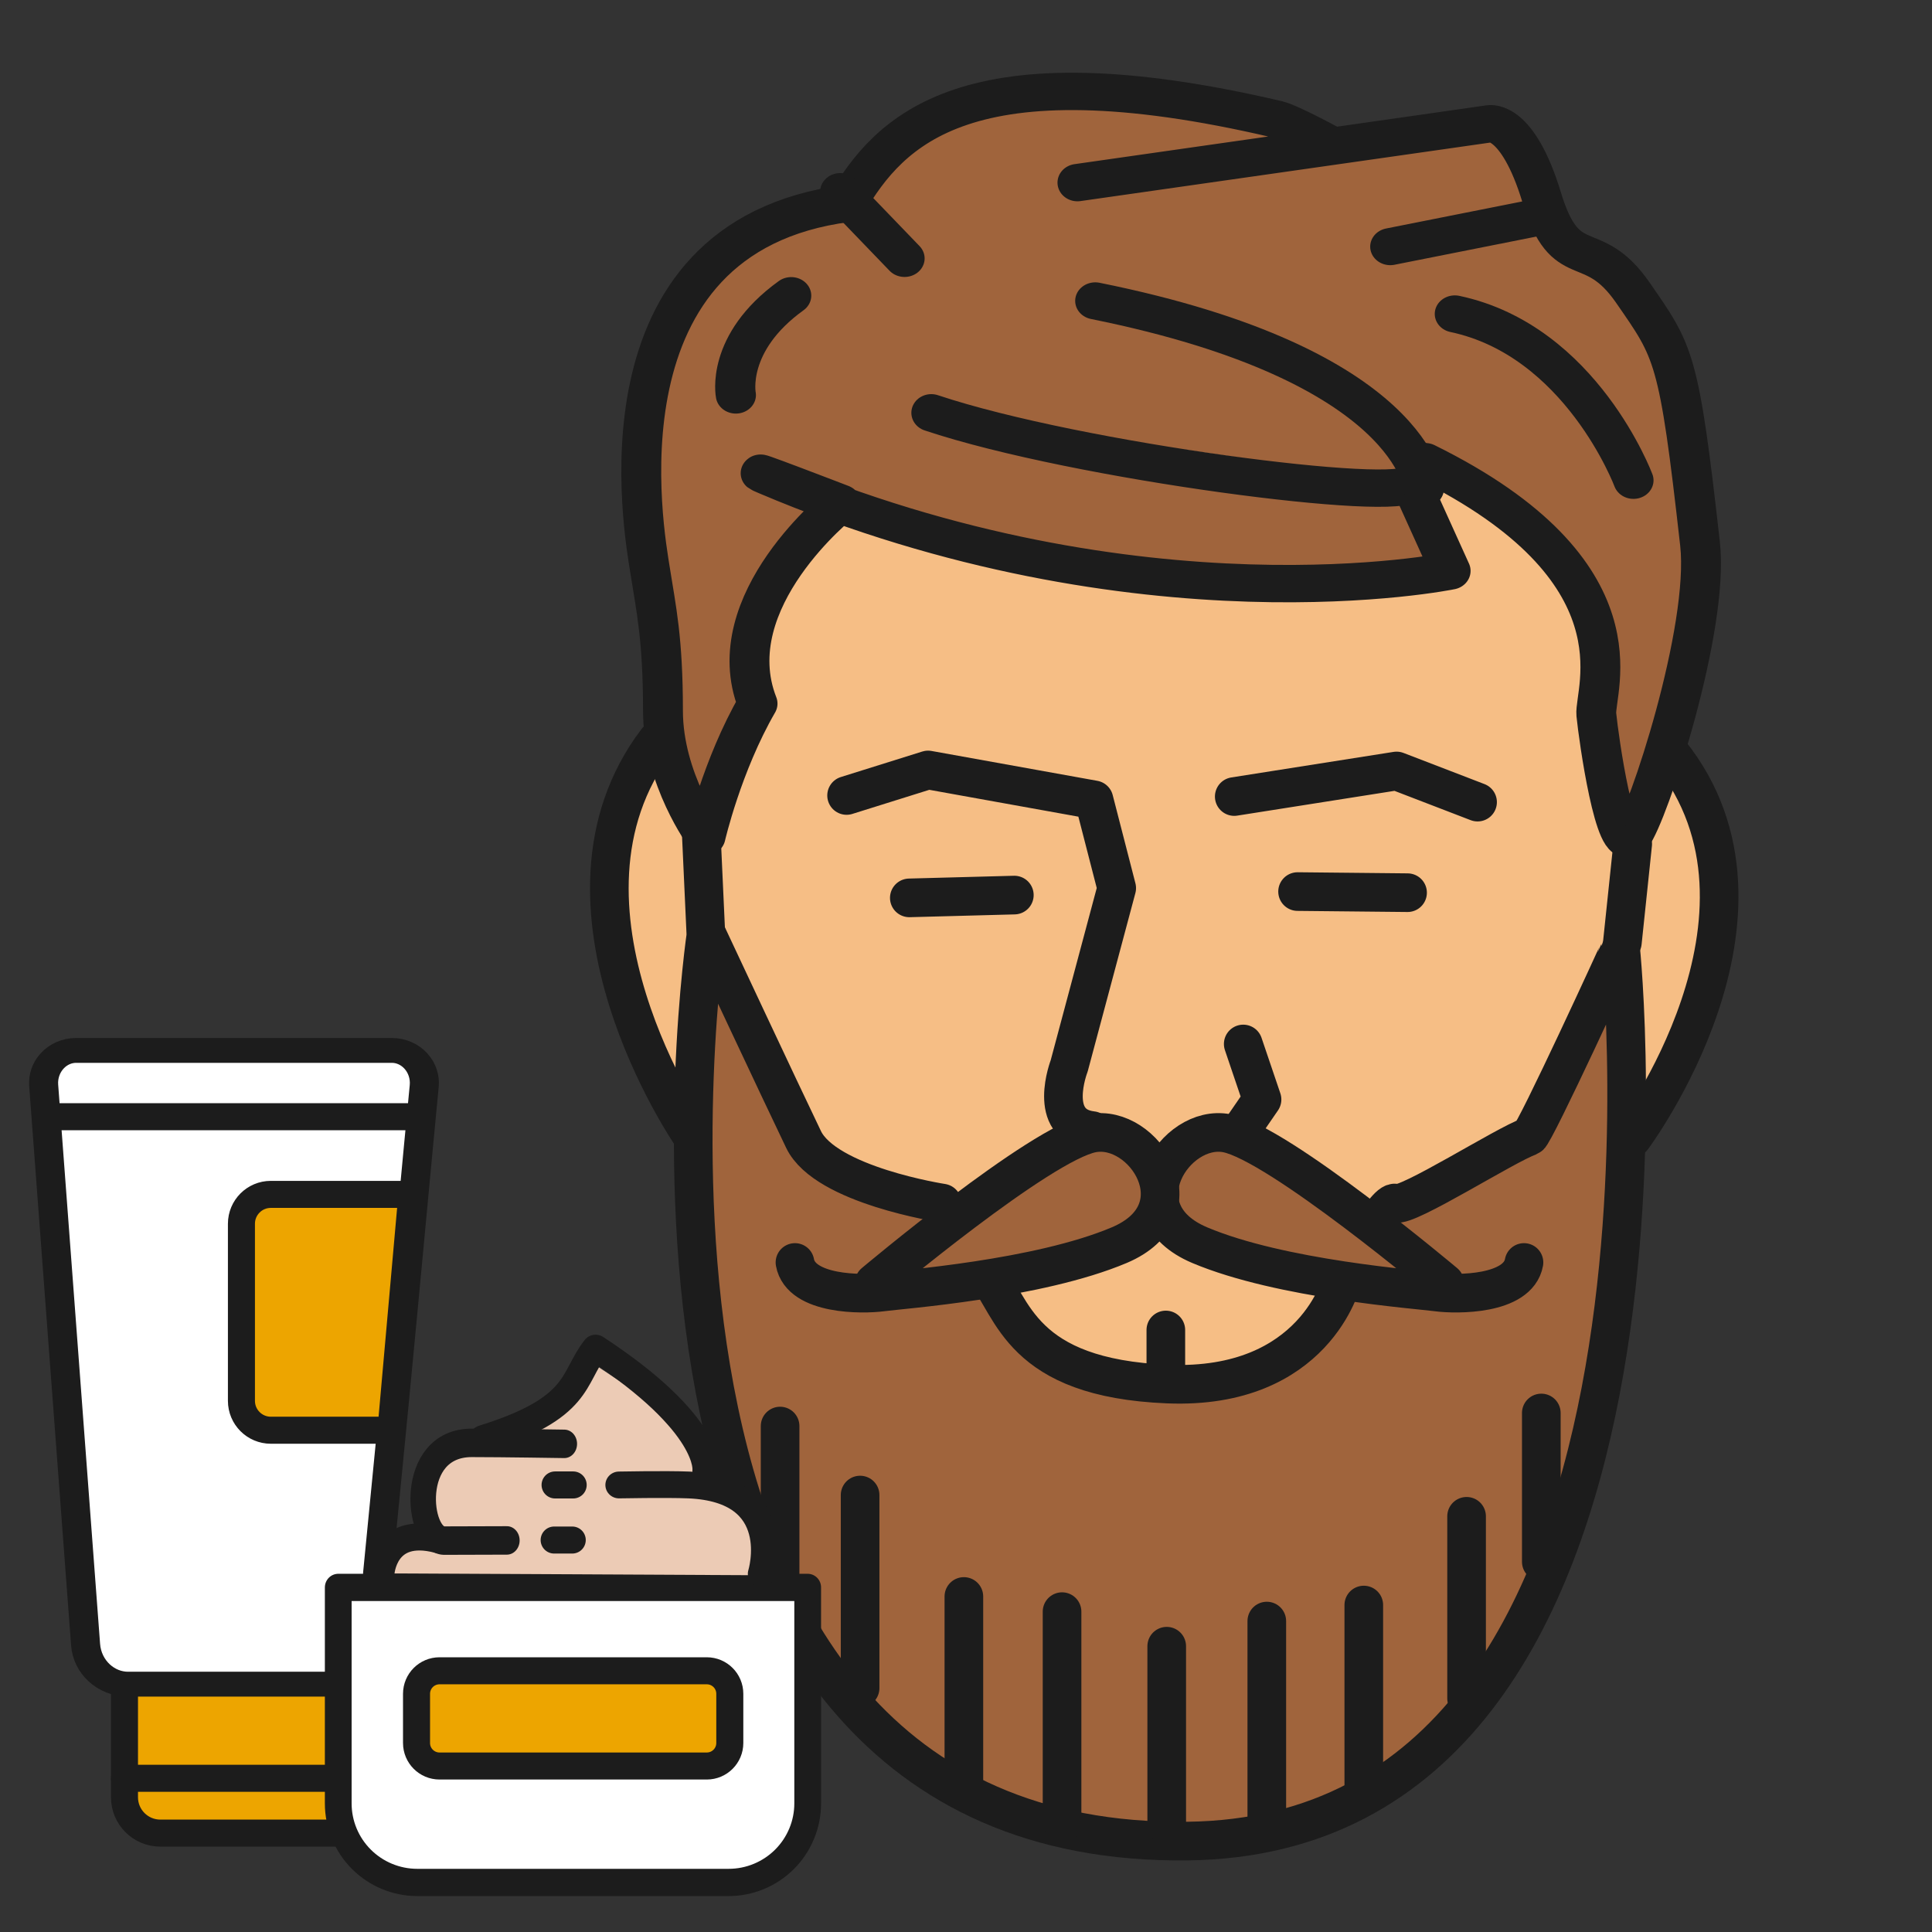 <?xml version="1.0" encoding="UTF-8" standalone="no"?>
<!DOCTYPE svg PUBLIC "-//W3C//DTD SVG 1.1//EN" "http://www.w3.org/Graphics/SVG/1.1/DTD/svg11.dtd">
<svg width="100%" height="100%" viewBox="0 0 500 500" version="1.1" xmlns="http://www.w3.org/2000/svg" xmlns:xlink="http://www.w3.org/1999/xlink" xml:space="preserve" xmlns:serif="http://www.serif.com/" style="fill-rule:evenodd;clip-rule:evenodd;stroke-linecap:round;stroke-linejoin:round;stroke-miterlimit:1.5;">
    <rect x="0" y="0" width="500" height="500" fill="#333333" stroke="none"/>
    <g transform="matrix(1,0,0,1,143.831,-16.125)">
        <g id="Layer1">
            <g transform="matrix(0.9,0,0,0.9,-66.469,30.016)">
                <path d="M138.426,372.512L138.426,409.57" style="fill:none;stroke:rgb(28,28,28);stroke-width:11.11px;"/>
            </g>
            <g transform="matrix(0.9,0,0,0.9,-71.404,49.373)">
                <path d="M109.491,179.227L93.916,204.426L92.795,237.282L100.927,252.555L111.113,279.239L117.665,286.41L217.136,349.394L243.301,361.112L272.296,360.531L293.878,350.998L302.766,339.086L322.018,310.334L363.717,291.715L397.343,284.461L412.295,255.265L418.344,227.229L417.617,206.453L408.219,184.604L398.774,175.746L380.733,156.028L373.186,117.929L356.901,90.244L321.675,89.788L249.405,62.357L194.514,67.6L158.801,88.207L136.262,87.473L109.491,179.227Z" style="fill:rgb(246,190,133);"/>
            </g>
        </g>
        <g transform="matrix(0.9,0,0,0.9,-71.939,31.288)">
            <path d="M277.616,283.354L283.025,299.319L277.376,307.536" style="fill:none;stroke:rgb(28,28,28);stroke-width:11.11px;"/>
        </g>
        <g transform="matrix(0.9,0,0,0.9,-71.939,31.288)">
            <path d="M191.052,329.105C191.052,329.105 157.539,323.992 151.193,310.827C144.848,297.662 123.203,251.44 123.203,251.44C123.203,251.44 83.641,514.746 261.661,512.559C412.304,510.708 386.167,254.988 386.085,255.487C386.036,255.791 361.409,309.42 359.844,309.947C353.243,312.171 324.543,330.514 321.458,329.139C318.373,327.763 306.002,351.428 306.002,351.428C306.002,351.428 298.326,382.884 255.894,381.145C213.462,379.407 211.563,359.181 203.523,349.277C195.482,339.373 191.052,329.105 191.052,329.105" style="fill:rgb(160,100,60);stroke:rgb(28,28,28);stroke-width:11.11px;"/>
        </g>
        <g transform="matrix(0.9,0,0,0.9,-71.939,53.843)">
            <g id="Layer2">
                <path d="M167.446,388L167.446,443.511" style="fill:none;stroke:rgb(28,28,28);stroke-width:11.11px;"/>
            </g>
        </g>
        <g transform="matrix(0.9,0,0,0.9,-71.939,60.431)">
            <g id="Layer3">
                <path d="M197.287,409.844L197.287,463.64" style="fill:none;stroke:rgb(28,28,28);stroke-width:11.11px;"/>
            </g>
        </g>
        <g transform="matrix(0.9,0,0,0.9,-71.939,58.314)">
            <g id="Layer4">
                <path d="M225.518,416.557L225.518,477.335" style="fill:none;stroke:rgb(28,28,28);stroke-width:11.11px;"/>
            </g>
        </g>
        <g transform="matrix(0.9,0,0,0.9,-71.939,60.484)">
            <g id="Layer5">
                <path d="M255.616,424.086L255.616,475.576" style="fill:none;stroke:rgb(28,28,28);stroke-width:11.11px;"/>
            </g>
        </g>
        <g transform="matrix(0.9,0,0,0.9,-71.939,60.657)">
            <g id="Layer6">
                <path d="M284.394,416.665L284.394,473.758" style="fill:none;stroke:rgb(28,28,28);stroke-width:11.11px;"/>
            </g>
        </g>
        <g transform="matrix(0.9,0,0,0.9,-71.939,63.634)">
            <g id="Layer7">
                <path d="M312.286,408.749L312.286,461.107" style="fill:none;stroke:rgb(28,28,28);stroke-width:11.11px;"/>
            </g>
        </g>
        <g transform="matrix(0.9,0,0,0.9,-71.939,60.133)">
            <g id="Layer8">
                <path d="M341.843,387.122L341.843,439.493" style="fill:none;stroke:rgb(28,28,28);stroke-width:11.11px;"/>
            </g>
        </g>
        <g id="Layer9">
            <g transform="matrix(1.217,0,0,1.217,-198.312,-73.602)">
                <path d="M372.532,374.205L372.532,405.846" style="fill:none;stroke:rgb(28,28,28);stroke-width:8.22px;"/>
            </g>
            <g transform="matrix(1.206,0,0,1.206,-391.216,-66.105)">
                <path d="M372.532,374.205L372.532,405.846" style="fill:none;stroke:rgb(28,28,28);stroke-width:8.29px;"/>
            </g>
        </g>
        <g transform="matrix(0.9,0,0,0.9,-71.939,31.288)">
            <g id="Layer10">
                <path d="M255.361,365.595L255.361,380.103" style="fill:none;stroke:rgb(28,28,28);stroke-width:11.11px;"/>
            </g>
        </g>
        <g id="Layer11">
            <g transform="matrix(0.9,0,0,0.9,-71.939,31.288)">
                <path d="M335.577,352.072C335.577,352.072 287.842,311.911 272.887,309.02C257.931,306.128 241.748,331.333 265.097,341.2C288.446,351.066 327.702,353.924 333.325,354.686C338.948,355.448 356.627,355.568 358.348,346.183" style="fill:rgb(160,100,60);stroke:rgb(28,28,28);stroke-width:11.11px;"/>
            </g>
            <g transform="matrix(-0.9,0,0,0.9,384.417,31.288)">
                <path d="M335.577,352.072C335.577,352.072 287.842,311.911 272.887,309.02C257.931,306.128 241.748,331.333 265.097,341.2C288.446,351.066 327.702,353.924 333.325,354.686C338.948,355.448 356.627,355.568 358.348,346.183" style="fill:rgb(160,100,60);stroke:rgb(28,28,28);stroke-width:11.11px;"/>
            </g>
        </g>
        <g transform="matrix(0.9,0,0,0.9,-71.939,31.288)">
            <g id="Layer12">
                <path d="M163.56,211.896L186.99,204.559L234.702,213.151L241.236,238.529L227.566,289.668C227.566,289.668 220.946,306.724 234.188,308.262" style="fill:none;stroke:rgb(28,28,28);stroke-width:11.11px;"/>
            </g>
        </g>
        <g transform="matrix(0.9,0,0,0.9,-71.939,31.288)">
            <g id="Layer13">
                <path d="M275.033,212.202L321.715,204.848L345.002,213.808" style="fill:none;stroke:rgb(28,28,28);stroke-width:11.11px;"/>
            </g>
        </g>
        <g transform="matrix(1.199,-1.56081e-18,1.56081e-18,1.199,-159.76,-40.447)">
            <g id="Layer14">
                <path d="M293.362,239.625L317.102,239.865" style="fill:none;stroke:rgb(28,28,28);stroke-width:8.34px;"/>
            </g>
        </g>
        <g transform="matrix(1.202,-6.24324e-18,6.24324e-18,1.202,-131.187,-40.235)">
            <g id="Layer15">
                <path d="M207.875,239.605L185.263,240.207" style="fill:none;stroke:rgb(28,28,28);stroke-width:8.32px;"/>
            </g>
        </g>
        <g transform="matrix(0.9,0,0,0.9,-71.939,31.288)">
            <g id="Layer16">
                <path d="M389.502,310.37C389.502,310.37 437.443,246.247 400.458,199.743" style="fill:none;stroke:rgb(28,28,28);stroke-width:11.11px;"/>
            </g>
        </g>
        <g transform="matrix(0.9,0,0,0.9,-71.939,31.288)">
            <g id="Layer17">
                <path d="M118.996,309.638C118.996,309.638 73.262,243.419 108.97,196.203" style="fill:none;stroke:rgb(28,28,28);stroke-width:11.11px;"/>
            </g>
        </g>
        <g id="Layer18">
        </g>
        <g id="Layer19">
        </g>
        <g id="Layer20">
        </g>
        <g id="Layer21">
        </g>
        <g id="Layer22">
        </g>
        <g id="Layer23">
        </g>
        <g id="Layer24">
            <g transform="matrix(0.837,0,0,0.784,-65.356,29.818)">
                <path d="M194.195,118.802C239.383,134.941 340.732,148.782 342.42,141.837L354.778,170.986C354.778,170.986 258.936,192.088 143.469,139.736C132.943,134.963 166.27,148.651 166.27,148.651C166.27,148.651 128.006,180.876 140.477,214.797C129.457,235.141 124.385,258.74 124.385,258.74C124.385,258.74 111.233,239.752 111.233,217.148C111.233,193.228 109.088,183.371 107.262,170.899C105.436,158.427 88.471,60.771 168.095,49.698C181.218,25.985 204.686,-2.183 301.055,21.907C305.135,22.927 318.447,30.77 318.447,30.77L239.383,42.82L366.75,23.408C366.75,23.408 375.468,21.451 382.941,47.729C390.413,74.006 398.381,59.469 411.133,79.166C423.884,98.863 425.337,99.86 431.886,162.022C434.851,190.165 415.702,252.106 410.714,258.74C405.726,265.374 400.554,226.326 399.828,218.43C399.101,210.533 415.637,171.095 346.944,134.941C345.899,134.391 342.42,141.837 342.42,141.837" style="fill:rgb(160,100,60);stroke:rgb(28,28,28);stroke-width:12.33px;"/>
            </g>
            <g transform="matrix(0.849,0,0,0.784,-69.22,29.374)">
                <path d="M136.429,113.506C136.429,113.506 133.206,96.359 153.297,80.688" style="fill:none;stroke:rgb(28,28,28);stroke-width:12.24px;"/>
            </g>
            <g transform="matrix(0.849,0,0,0.784,-69.22,29.374)">
                <path d="M410.043,141.66C410.043,141.66 394.111,95.54 355.59,86.726" style="fill:none;stroke:rgb(28,28,28);stroke-width:12.24px;"/>
            </g>
            <g transform="matrix(0.849,0,0,0.784,-69.22,29.374)">
                <path d="M335.913,64.515L380.164,54.993" style="fill:none;stroke:rgb(28,28,28);stroke-width:12.24px;"/>
            </g>
            <g transform="matrix(0.849,0,0,0.784,-69.22,29.374)">
                <path d="M168.241,46.359L187.851,68.405" style="fill:none;stroke:rgb(28,28,28);stroke-width:12.24px;"/>
            </g>
            <g transform="matrix(0.849,0,0,0.784,-69.22,29.374)">
                <path d="M346.168,144.367C346.168,144.367 343.486,103.686 245.985,82.421" style="fill:none;stroke:rgb(28,28,28);stroke-width:12.24px;"/>
            </g>
        </g>
        <g transform="matrix(0.9,0,0,0.9,-71.939,31.288)">
            <g id="Layer25">
                <path d="M386.641,254.167L389.614,225.83" style="fill:none;stroke:rgb(28,28,28);stroke-width:11.11px;"/>
            </g>
        </g>
        <g transform="matrix(0.9,0,0,0.9,-71.939,31.288)">
            <path d="M123.042,250.628L121.435,215.52" style="fill:none;stroke:rgb(28,28,28);stroke-width:11.11px;"/>
        </g>
    </g>
    <g id="Layer26">
        <g transform="matrix(0.451,0,0,0.451,-17.689,266.493)">
            <path d="M231.529,374.231L110.655,374.231L110.655,440.444C110.655,451.801 119.862,461.008 131.22,461.008L236.238,461.008" style="fill:rgb(237,165,0);stroke:rgb(28,28,28);stroke-width:15.51px;"/>
            <g transform="matrix(1.169,0,0,1,-10.576,0)">
                <path d="M227.947,312C228.693,303.064 235.353,223.452 236.119,214.141C241.898,143.889 247.999,66.329 250.837,32.342C251.275,27.102 249.798,21.891 246.771,17.991C243.744,14.092 239.448,11.868 234.943,11.868C198.652,11.868 115.915,11.868 79.962,11.868C75.519,11.868 71.277,14.031 68.255,17.837C65.234,21.642 63.705,26.747 64.037,31.924C68.057,94.631 80.373,286.737 84.613,352.882C85.433,365.66 94.544,375.54 105.51,375.54C125.2,375.54 182.661,375.54 207.778,375.54" style="fill:white;stroke:rgb(28,28,28);stroke-width:14.26px;"/>
            </g>
            <g transform="matrix(1,0,0,1,3.55,-33.444)">
                <path d="M272.028,127.928L191.074,127.928C181.763,127.928 174.215,135.477 174.215,144.788C174.215,170.793 174.215,220.4 174.215,246.405C174.215,255.716 181.763,263.264 191.074,263.264C219.052,263.264 260.008,263.264 260.008,263.264L272.028,127.928Z" style="fill:rgb(237,165,0);stroke:rgb(28,28,28);stroke-width:15.51px;"/>
            </g>
            <path d="M67.093,49.915L280.978,49.915" style="fill:none;stroke:rgb(28,28,28);stroke-width:15.51px;"/>
            <path d="M110.655,429.548L230.828,429.548" style="fill:none;stroke:rgb(28,28,28);stroke-width:15.51px;"/>
        </g>
        <g transform="matrix(0.451,0,0,0.451,-3.42,266.493)">
            <g transform="matrix(0.642,0,0,0.654,177.437,171.459)">
                <path d="M457.366,227.156L37.758,227.156L37.758,416.666C37.758,435.062 45.202,452.704 58.453,465.712C71.704,478.719 89.677,486.027 108.416,486.027C185.836,486.027 309.288,486.027 386.707,486.027C405.447,486.027 423.419,478.719 436.671,465.712C449.922,452.704 457.366,435.062 457.366,416.666C457.366,339.985 457.366,227.156 457.366,227.156Z" style="fill:white;stroke:rgb(28,28,28);stroke-width:23.91px;"/>
            </g>
            <g transform="matrix(1,0,0,1,38.88,-1.222)">
                <path d="M387.488,382.281C387.488,374.993 381.579,369.084 374.291,369.084C341.049,369.084 254.16,369.084 220.918,369.084C213.63,369.084 207.722,374.993 207.722,382.281C207.722,390.845 207.722,401.964 207.722,410.529C207.722,417.817 213.63,423.725 220.918,423.725C254.16,423.725 341.049,423.725 374.291,423.725C381.579,423.725 387.488,417.817 387.488,410.529C387.488,401.964 387.488,390.845 387.488,382.281Z" style="fill:rgb(237,165,0);stroke:rgb(28,28,28);stroke-width:15.51px;"/>
            </g>
            <g transform="matrix(0.666,0,0,0.666,171.295,172.006)">
                <path d="M83.952,210.119L409.455,211.755L411.119,169.001C401.6,149.34 385.108,139.946 365.88,134.578L349.833,103.19L305.861,56.27L268.741,31.657L236.41,74.902L187.653,104.831L143.714,109.944L123.088,127.871C116.13,144.557 117.174,159.724 123.812,173.83L126.113,177.764L98.872,183.176C85.974,188.743 81.632,197.997 83.952,210.119Z" style="fill:rgb(236,203,181);"/>
            </g>
            <g transform="matrix(0.666,0,0,0.656,171.203,173.378)">
                <path d="M410.396,211.618C410.396,211.618 433.084,137.46 347.564,133.915C328.392,133.12 287.659,133.915 287.659,133.915" style="fill:none;stroke:rgb(28,28,28);stroke-width:23.46px;"/>
            </g>
            <g transform="matrix(0.666,0,0,0.743,171.295,158.024)">
                <path d="M190.919,181.733L136.768,181.878C113.271,181.277 105.214,106.39 160.608,106.39C187.124,106.39 240.4,107.153 240.4,107.153" style="fill:none;stroke:rgb(28,28,28);stroke-width:21.98px;"/>
            </g>
            <g transform="matrix(0.666,0,0,0.666,171.295,172.006)">
                <path d="M82.412,210.204C82.412,210.204 84.613,168.552 131.926,181.148" style="fill:none;stroke:rgb(28,28,28);stroke-width:23.29px;"/>
            </g>
            <g transform="matrix(0.666,0,0,0.666,189.102,171.587)">
                <path d="M204.912,182.05L220.5,182.05" style="fill:none;stroke:rgb(28,28,28);stroke-width:23.29px;"/>
            </g>
            <g transform="matrix(0.666,0,0,0.666,189.638,139.977)">
                <path d="M204.912,182.05L220.5,182.05" style="fill:none;stroke:rgb(28,28,28);stroke-width:23.29px;"/>
            </g>
            <g transform="matrix(0.666,0,0,0.654,172.632,164.091)">
                <path d="M360.509,135.945C360.509,135.945 366.328,95.718 265.326,28.429C244.801,54.871 253.32,80.9 168.336,107.798" style="fill:none;stroke:rgb(28,28,28);stroke-width:23.49px;"/>
            </g>
        </g>
    </g>
</svg>
